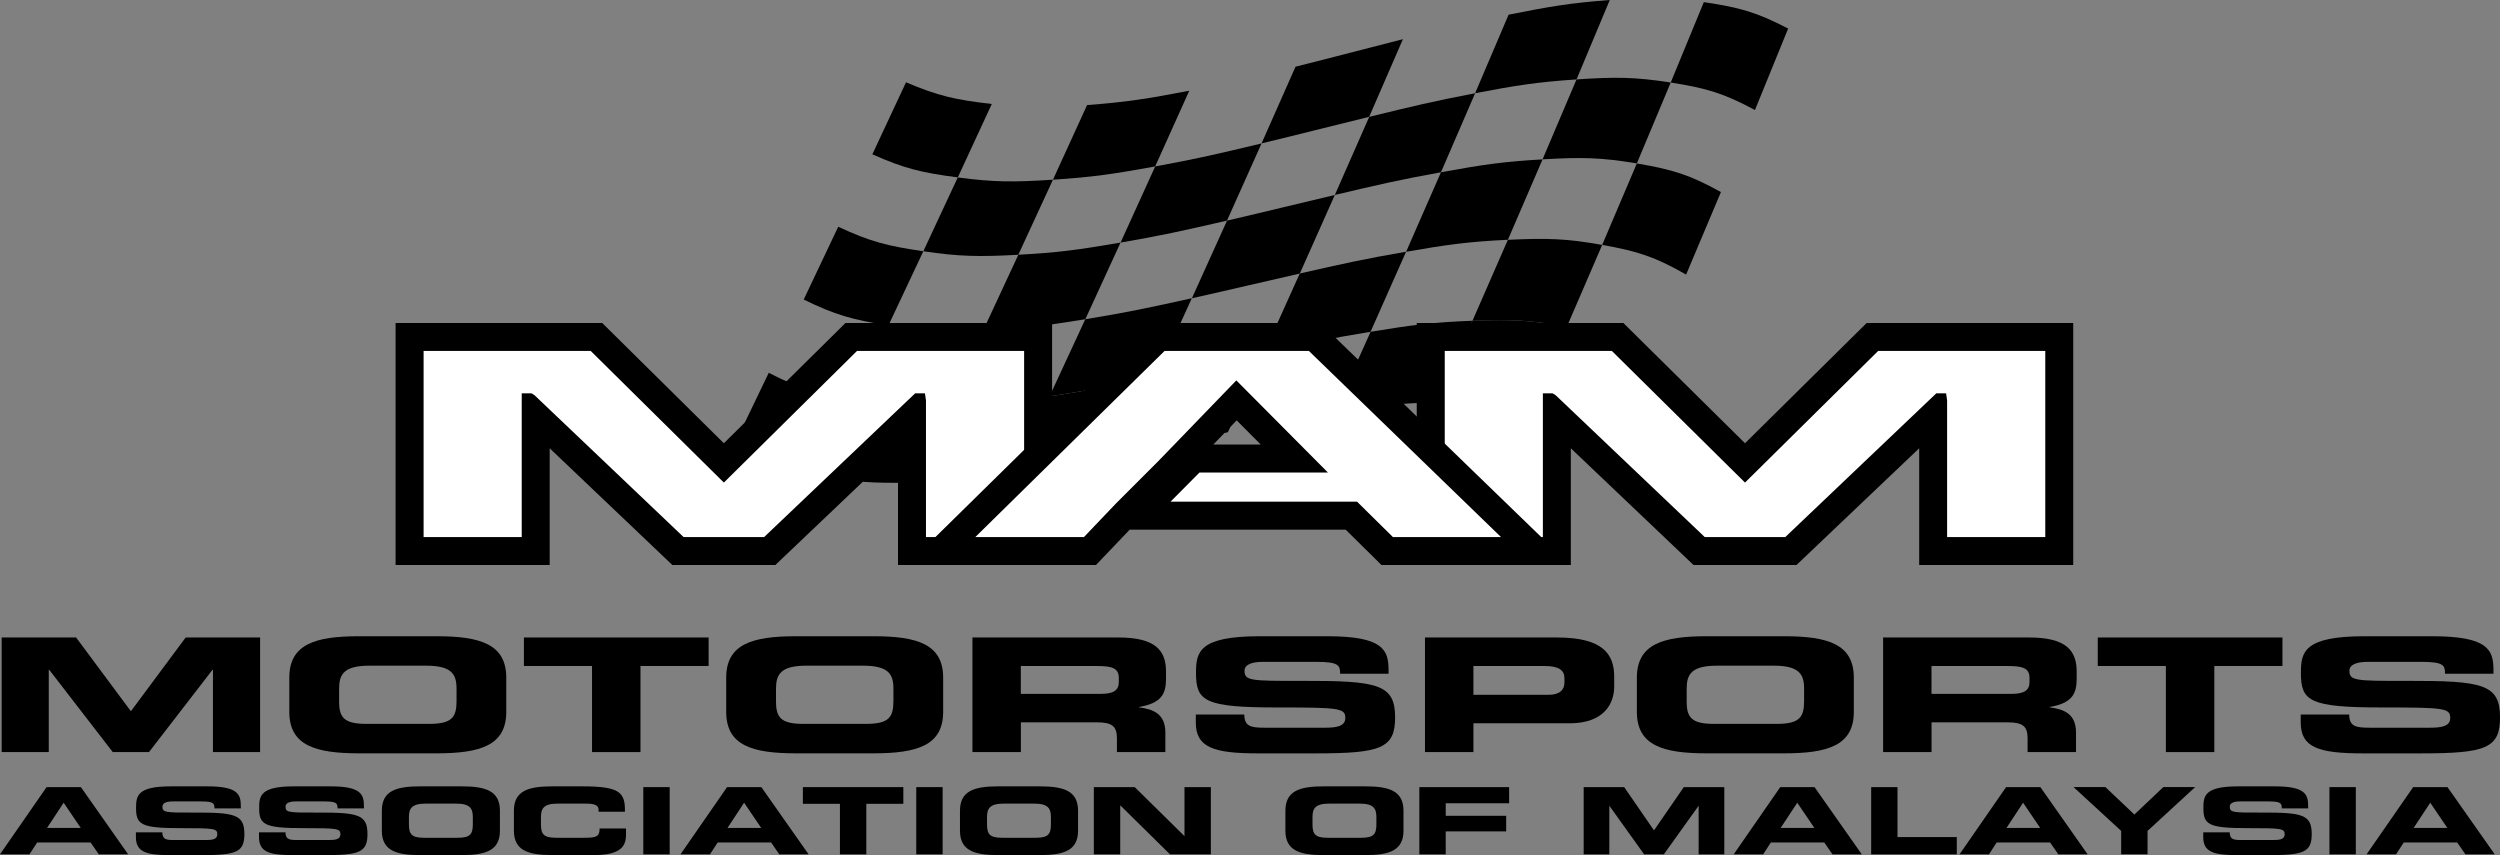 <?xml version="1.0" encoding="UTF-8"?>
<svg id="Layer_2" data-name="Layer 2" xmlns="http://www.w3.org/2000/svg" viewBox="0 0 661.66 226.3">
  <rect x="0" y="0" width="661.66" height="226.3" fill="#808080" stroke="none"/>
  <defs>
    <style>
      .cls-1 {
        fill: #fff;
      }
    </style>
  </defs>
  <g id="SEATING_MAP" data-name="SEATING MAP">
    <g>
      <g>
        <path d="M.44,168.72h19.7l14.5,19.52,14.5-19.52h19.7v30.33h-12.48v-21.78h-.12l-16.81,21.78h-9.59l-16.81-21.78h-.12v21.78H.44v-30.33Z"/>
        <path d="M76.57,179.36c0-8.88,6.87-10.97,18.43-10.97h20.56c11.56,0,18.43,2.09,18.43,10.97v9.05c0,8.88-6.87,10.97-18.43,10.97h-20.56c-11.56,0-18.43-2.09-18.43-10.97v-9.05ZM89.74,185.52c0,4.4,1.27,6.07,7.34,6.07h16.41c6.07,0,7.34-1.68,7.34-6.07v-3.27c0-3.77-1.27-6.07-8.03-6.07h-15.02c-6.76,0-8.03,2.3-8.03,6.07v3.27Z"/>
        <path d="M138.66,168.72h48.88v7.54h-18.03v22.79h-12.82v-22.79h-18.03v-7.54Z"/>
        <path d="M192.2,179.36c0-8.88,6.87-10.97,18.43-10.97h20.56c11.56,0,18.43,2.09,18.43,10.97v9.05c0,8.88-6.87,10.97-18.43,10.97h-20.56c-11.56,0-18.43-2.09-18.43-10.97v-9.05ZM205.37,185.52c0,4.4,1.27,6.07,7.34,6.07h16.41c6.07,0,7.34-1.68,7.34-6.07v-3.27c0-3.77-1.27-6.07-8.03-6.07h-15.02c-6.76,0-8.03,2.3-8.03,6.07v3.27Z"/>
        <path d="M257.35,168.72h38.71c9.88,0,12.54,3.56,12.54,9.01v1.93c0,4.06-1.27,6.45-7.16,7.46v.08c3.81.5,6.99,1.72,6.99,6.7v5.15h-12.82v-3.64c0-3.18-1.27-4.23-5.26-4.23h-20.16v7.87h-12.82v-30.33ZM270.17,183.64h21.2c3.47,0,4.74-1.01,4.74-3.18v-1.01c0-2.68-1.85-3.18-5.89-3.18h-20.05v7.37Z"/>
        <path d="M316.49,189.12h12.82c.06,3.22,1.85,3.48,5.55,3.48h15.71c2.71,0,5.49-.21,5.49-2.55,0-2.64-1.5-2.81-18.03-2.81-19.29,0-21.49-1.68-21.49-9.13,0-5.49.69-9.72,16.87-9.72h17.91c14.79,0,16.18,3.64,16.18,8.96v.96h-12.82c0-2.22-.35-3.14-6.24-3.14h-14.21c-2.89,0-4.85.71-4.85,2.35,0,2.64,1.56,2.72,15.31,2.68,19.93-.04,24.55.84,24.55,9.68,0,8.17-3.81,9.51-20.86,9.51h-15.54c-11.67,0-16.35-1.59-16.35-8.17v-2.09Z"/>
        <path d="M377.14,168.72h34.95c12.19,0,15.13,4.44,15.13,10.39v2.6c0,4.52-2.71,9.72-11.78,9.72h-25.48v7.62h-12.82v-30.33ZM389.96,183.89h19.93c3.01,0,4.16-1.42,4.16-3.23v-1.17c0-2.05-1.39-3.22-5.26-3.22h-18.83v7.62Z"/>
        <path d="M433.22,179.36c0-8.88,6.87-10.97,18.43-10.97h20.56c11.56,0,18.43,2.09,18.43,10.97v9.05c0,8.88-6.87,10.97-18.43,10.97h-20.56c-11.56,0-18.43-2.09-18.43-10.97v-9.05ZM446.39,185.52c0,4.4,1.27,6.07,7.34,6.07h16.41c6.07,0,7.34-1.68,7.34-6.07v-3.27c0-3.77-1.27-6.07-8.03-6.07h-15.02c-6.76,0-8.03,2.3-8.03,6.07v3.27Z"/>
        <path d="M498.37,168.72h38.71c9.88,0,12.54,3.56,12.54,9.01v1.93c0,4.06-1.27,6.45-7.16,7.46v.08c3.81.5,6.99,1.72,6.99,6.7v5.15h-12.82v-3.64c0-3.18-1.27-4.23-5.26-4.23h-20.16v7.87h-12.82v-30.33ZM511.2,183.64h21.2c3.47,0,4.74-1.01,4.74-3.18v-1.01c0-2.68-1.85-3.18-5.89-3.18h-20.05v7.37Z"/>
        <path d="M555.2,168.72h48.88v7.54h-18.03v22.79h-12.82v-22.79h-18.03v-7.54Z"/>
        <path d="M608.92,189.12h12.82c.06,3.22,1.85,3.48,5.55,3.48h15.71c2.71,0,5.49-.21,5.49-2.55,0-2.64-1.5-2.81-18.03-2.81-19.29,0-21.49-1.68-21.49-9.13,0-5.49.69-9.72,16.87-9.72h17.91c14.79,0,16.18,3.64,16.18,8.96v.96h-12.82c0-2.22-.35-3.14-6.24-3.14h-14.21c-2.89,0-4.85.71-4.85,2.35,0,2.64,1.56,2.72,15.31,2.68,19.93-.04,24.55.84,24.55,9.68,0,8.17-3.81,9.51-20.86,9.51h-15.54c-11.67,0-16.35-1.59-16.35-8.17v-2.09Z"/>
      </g>
      <g>
        <path d="M12.33,208.32h9.08l12.51,17.79h-7.77l-2.17-3.14h-14.14l-2.04,3.14H0l12.33-17.79ZM12.45,219.13h8.93l-4.53-6.68-4.4,6.68Z"/>
        <path d="M35.98,220.28h6.98c.03,1.89,1.01,2.04,3.02,2.04h8.55c1.48,0,2.99-.12,2.99-1.5,0-1.55-.82-1.64-9.81-1.64-10.5,0-11.7-.98-11.7-5.36,0-3.22.38-5.7,9.18-5.7h9.75c8.05,0,8.8,2.14,8.8,5.26v.57h-6.98c0-1.3-.19-1.84-3.4-1.84h-7.73c-1.57,0-2.64.42-2.64,1.38,0,1.55.85,1.6,8.33,1.57,10.84-.03,13.36.49,13.36,5.68,0,4.79-2.07,5.58-11.35,5.58h-8.46c-6.35,0-8.9-.93-8.9-4.79v-1.23Z"/>
        <path d="M68.57,220.28h6.98c.03,1.89,1.01,2.04,3.02,2.04h8.55c1.48,0,2.98-.12,2.98-1.5,0-1.55-.82-1.64-9.81-1.64-10.5,0-11.7-.98-11.7-5.36,0-3.22.38-5.7,9.18-5.7h9.75c8.05,0,8.8,2.14,8.8,5.26v.57h-6.98c0-1.3-.19-1.84-3.4-1.84h-7.73c-1.57,0-2.64.42-2.64,1.38,0,1.55.85,1.6,8.33,1.57,10.84-.03,13.36.49,13.36,5.68,0,4.79-2.07,5.58-11.35,5.58h-8.46c-6.35,0-8.9-.93-8.9-4.79v-1.23Z"/>
        <path d="M101.06,214.56c0-5.21,3.74-6.44,10.03-6.44h11.19c6.29,0,10.03,1.23,10.03,6.44v5.31c0,5.21-3.74,6.44-10.03,6.44h-11.19c-6.29,0-10.03-1.23-10.03-6.44v-5.31ZM108.23,218.17c0,2.58.69,3.56,3.99,3.56h8.93c3.3,0,3.99-.98,3.99-3.56v-1.92c0-2.21-.69-3.56-4.37-3.56h-8.17c-3.68,0-4.37,1.35-4.37,3.56v1.92Z"/>
        <path d="M136.01,214.56c0-5.21,3.74-6.44,10.03-6.44h8.2c9.93,0,11.22,1.67,11.16,6.71h-6.98v-.49c0-1.28-1.19-1.65-3.27-1.65h-7.61c-3.68,0-4.37,1.35-4.37,3.56v1.92c0,2.58.69,3.56,3.99,3.56h7.45c3.14,0,4.09-.25,4.09-2.46h6.98v1.67c0,3-1.38,5.36-8.39,5.36h-11.25c-6.29,0-10.03-1.23-10.03-6.44v-5.31Z"/>
        <path d="M170.26,208.32h6.98v17.79h-6.98v-17.79Z"/>
        <path d="M192.41,208.32h9.09l12.51,17.79h-7.76l-2.17-3.14h-14.14l-2.04,3.14h-7.79l12.32-17.79ZM192.54,219.13h8.93l-4.53-6.68-4.4,6.68Z"/>
        <path d="M212.49,208.32h26.59v4.42h-9.8v13.37h-6.98v-13.37h-9.81v-4.42Z"/>
        <path d="M242.5,208.32h6.98v17.79h-6.98v-17.79Z"/>
        <path d="M254.07,214.56c0-5.21,3.74-6.44,10.03-6.44h11.19c6.29,0,10.03,1.23,10.03,6.44v5.31c0,5.21-3.74,6.44-10.03,6.44h-11.19c-6.29,0-10.03-1.23-10.03-6.44v-5.31ZM261.23,218.17c0,2.58.69,3.56,3.99,3.56h8.93c3.3,0,3.99-.98,3.99-3.56v-1.92c0-2.21-.69-3.56-4.37-3.56h-8.17c-3.68,0-4.37,1.35-4.37,3.56v1.92Z"/>
        <path d="M289.51,208.32h10.81l13.11,12.92h.06v-12.92h6.98v17.79h-10.82l-13.11-12.92h-.06v12.92h-6.98v-17.79Z"/>
        <path d="M340.2,214.56c0-5.21,3.74-6.44,10.03-6.44h11.19c6.29,0,10.03,1.23,10.03,6.44v5.31c0,5.21-3.74,6.44-10.03,6.44h-11.19c-6.29,0-10.03-1.23-10.03-6.44v-5.31ZM347.37,218.17c0,2.58.69,3.56,3.99,3.56h8.93c3.3,0,3.99-.98,3.99-3.56v-1.92c0-2.21-.69-3.56-4.37-3.56h-8.17c-3.68,0-4.37,1.35-4.37,3.56v1.92Z"/>
        <path d="M375.65,208.32h23.76v4.27h-16.78v3.32h16v4.13h-16v6.07h-6.98v-17.79Z"/>
        <path d="M419.14,208.32h10.72l7.89,11.45,7.89-11.45h10.72v17.79h-6.79v-12.78h-.06l-9.15,12.78h-5.22l-9.15-12.78h-.06v12.78h-6.79v-17.79Z"/>
        <path d="M471.15,208.32h9.09l12.51,17.79h-7.76l-2.17-3.14h-14.14l-2.04,3.14h-7.79l12.32-17.79ZM471.27,219.13h8.93l-4.53-6.68-4.4,6.68Z"/>
        <path d="M495.22,208.32h6.98v13.22h15.69v4.57h-22.66v-17.79Z"/>
        <path d="M530.92,208.32h9.09l12.51,17.79h-7.76l-2.17-3.14h-14.14l-2.04,3.14h-7.79l12.32-17.79ZM531.04,219.13h8.93l-4.53-6.68-4.4,6.68Z"/>
        <path d="M561.4,219.91l-12.61-11.6h8.43l7.67,7.27,7.67-7.27h8.42l-12.6,11.6v6.19h-6.98v-6.19Z"/>
        <path d="M583.14,220.28h6.98c.03,1.89,1.01,2.04,3.02,2.04h8.55c1.48,0,2.98-.12,2.98-1.5,0-1.55-.82-1.64-9.81-1.64-10.5,0-11.7-.98-11.7-5.36,0-3.22.38-5.7,9.18-5.7h9.75c8.05,0,8.8,2.14,8.8,5.26v.57h-6.98c0-1.3-.19-1.84-3.4-1.84h-7.73c-1.57,0-2.64.42-2.64,1.38,0,1.55.85,1.6,8.33,1.57,10.84-.03,13.36.49,13.36,5.68,0,4.79-2.07,5.58-11.35,5.58h-8.46c-6.35,0-8.9-.93-8.9-4.79v-1.23Z"/>
        <path d="M616.52,208.32h6.98v17.79h-6.98v-17.79Z"/>
        <path d="M638.68,208.32h9.08l12.51,17.79h-7.77l-2.17-3.14h-14.14l-2.04,3.14h-7.8l12.33-17.79ZM638.8,219.13h8.93l-4.53-6.68-4.4,6.68Z"/>
      </g>
      <path d="M253.49,46.95c-9.61-1.24-14.18-2.36-22.61-6.11,3.58-7.64,5.36-11.45,8.91-19.06,8.47,3.6,13.06,4.64,22.7,5.74-3.58,7.76-5.38,11.64-8.99,19.43Z"/>
      <path d="M235.13,86.14c-9.55-1.52-14.09-2.79-22.42-6.86,3.67-7.72,5.5-11.58,9.14-19.27,8.38,3.91,12.93,5.1,22.52,6.48-3.68,7.85-5.53,11.78-9.24,19.65Z"/>
      <path d="M216.27,125.79c-9.48-1.81-13.96-3.24-22.18-7.63,3.76-7.81,5.64-11.71,9.37-19.49,8.28,4.23,12.79,5.58,22.3,7.24-3.78,7.94-5.68,11.91-9.49,19.88Z"/>
      <path d="M269.52,67.43c-10.49.56-15.57.48-25.15-.93,3.66-7.83,5.49-11.74,9.12-19.54,9.6,1.27,14.69,1.28,25.19.6-3.65,7.93-5.48,11.91-9.17,19.87Z"/>
      <path d="M250.78,107.52c-10.46.3-15.51.09-25.02-1.61,3.76-7.92,5.64-11.87,9.37-19.77,9.54,1.55,14.61,1.7,25.09,1.27-3.76,8.03-5.65,12.05-9.44,20.1Z"/>
      <path d="M241.21,127.74c-10.43.17-15.47-.11-24.94-1.95,3.81-7.97,5.71-11.94,9.49-19.88,9.51,1.7,14.56,1.91,25.02,1.61-3.81,8.08-5.73,12.12-9.57,20.23Z"/>
      <path d="M305.74,44.05c-11.1,2.02-16.56,2.83-27.06,3.51,3.63-7.92,5.43-11.87,9.03-19.75,10.5-.8,15.96-1.67,27.05-3.8-3.59,8-5.4,12.01-9.03,20.04Z"/>
      <path d="M287.25,84.49c-11.1,1.79-16.56,2.49-27.03,2.92,3.74-8.01,5.6-12.01,9.3-19.99,10.49-.55,15.95-1.31,27.05-3.22-3.71,8.1-5.57,12.16-9.32,20.28Z"/>
      <path d="M268.17,125.44c-11.08,1.56-16.53,2.14-26.96,2.31,3.84-8.11,5.76-12.15,9.57-20.23,10.46-.3,15.91-.94,27-2.61-3.83,8.2-5.75,12.3-9.61,20.53Z"/>
      <path d="M324.75,58.38c-11.4,2.63-17.08,3.91-28.18,5.83,3.69-8.08,5.52-12.11,9.17-20.16,11.09-2.03,16.77-3.36,28.15-6.09-3.64,8.16-5.47,12.24-9.15,20.43Z"/>
      <path d="M305.98,99.62c-11.41,2.42-17.11,3.59-28.2,5.28,3.8-8.18,5.7-12.26,9.46-20.41,11.1-1.81,16.79-3.03,28.2-5.56-3.77,8.26-5.66,12.39-9.46,20.68Z"/>
      <path d="M296.37,120.43c-11.41,2.31-17.11,3.43-28.19,5.01,3.86-8.23,5.78-12.34,9.61-20.53,11.09-1.7,16.79-2.87,28.2-5.28-3.83,8.31-5.75,12.47-9.62,20.81Z"/>
      <path d="M362.37,30.92c-11.36,2.77-17.1,4.29-28.48,7.03,3.61-8.14,5.41-12.2,8.99-20.3,11.35-2.84,17.09-4.41,28.42-7.28-3.55,8.2-5.34,12.31-8.93,20.55Z"/>
      <path d="M344.01,72.4c-11.4,2.57-17.16,4-28.56,6.54,3.74-8.24,5.6-12.35,9.3-20.55,11.39-2.64,17.15-4.12,28.53-6.79-3.69,8.31-5.54,12.47-9.27,20.8Z"/>
      <path d="M324.97,114.4c-11.42,2.37-17.19,3.69-28.61,6.03,3.86-8.34,5.79-12.5,9.62-20.81,11.41-2.44,17.18-3.81,28.59-6.28-3.82,8.41-5.74,12.63-9.6,21.07Z"/>
      <path d="M381.37,45.59c-11.05,2-16.72,3.32-28.09,6.01,3.66-8.29,5.48-12.42,9.1-20.67,11.35-2.78,17-4.15,28.03-6.25-3.59,8.35-5.4,12.53-9.04,20.91Z"/>
      <path d="M362.75,87.81c-11.08,1.81-16.77,3.03-28.18,5.52,3.79-8.39,5.68-12.58,9.43-20.94,11.39-2.59,17.07-3.86,28.14-5.77-3.74,8.46-5.62,12.69-9.4,21.18Z"/>
      <path d="M417.25,21.02c-10.41.7-15.83,1.55-26.84,3.65,3.57-8.33,5.34-12.48,8.86-20.78,10.99-2.2,16.39-3.1,26.78-3.89-3.5,8.39-5.25,12.59-8.8,21.02Z"/>
      <path d="M399.08,63.46c-10.43.5-15.87,1.25-26.93,3.17,3.71-8.43,5.55-12.64,9.22-21.04,11.04-2.01,16.47-2.82,26.89-3.41-3.65,8.5-5.49,12.76-9.18,21.29Z"/>
      <path d="M380.15,106.47c-10.44.29-15.89.94-26.98,2.66,3.85-8.54,5.77-12.81,9.58-21.32,11.08-1.82,16.52-2.52,26.96-2.92-3.8,8.61-5.71,12.93-9.56,21.57Z"/>
      <path d="M433.21,43.25c-9.49-1.58-14.54-1.68-24.95-1.08,3.62-8.48,5.42-12.71,8.99-21.15,10.4-.69,15.43-.65,24.93.82-3.56,8.55-5.36,12.83-8.97,21.41Z"/>
      <path d="M414.67,86.51c-9.48-1.81-14.52-2.01-24.96-1.61,3.77-8.59,5.65-12.88,9.37-21.43,10.43-.49,15.47-.35,24.96,1.35-3.73,8.66-5.6,13-9.37,21.7Z"/>
      <path d="M405.09,108.36c-9.46-1.92-14.5-2.18-24.94-1.89,3.85-8.65,5.76-12.96,9.56-21.57,10.43-.39,15.48-.19,24.96,1.61-3.81,8.72-5.72,13.09-9.58,21.85Z"/>
      <path d="M464.47,29.12c-8.29-4.45-12.8-5.78-22.29-7.28,3.53-8.53,5.28-12.78,8.76-21.27,9.49,1.39,14,2.67,22.32,6.99-3.49,8.61-5.25,12.92-8.79,21.56Z"/>
      <path d="M446.25,72.67c-8.23-4.7-12.72-6.15-22.21-7.86,3.69-8.64,5.53-12.95,9.17-21.55,9.49,1.61,13.99,3,22.26,7.57-3.66,8.72-5.51,13.09-9.22,21.85Z"/>
      <path d="M427.16,116.83c-8.14-4.96-12.61-6.53-22.07-8.48,3.86-8.76,5.77-13.13,9.58-21.85,9.47,1.83,13.96,3.34,22.15,8.17-3.83,8.84-5.76,13.28-9.65,22.16Z"/>
      <g>
        <g>
          <polygon points="191.58 117.31 159.38 85.48 104.7 85.48 104.7 149.54 145.48 149.54 145.48 118.64 177.95 149.54 205.2 149.54 237.67 118.64 237.67 149.54 278.45 149.54 278.45 85.48 223.77 85.48 191.58 117.31"/>
          <polygon points="494.04 85.48 461.84 117.31 429.64 85.48 374.96 85.48 374.96 149.54 415.74 149.54 415.74 118.64 448.22 149.54 475.46 149.54 507.94 118.64 507.94 149.54 548.71 149.54 548.71 85.48 494.04 85.48"/>
        </g>
        <g>
          <path class="cls-1" d="M110.25,91.03h46.84l34.48,34.09,34.48-34.09h46.84v52.96h-29.67v-38.04h-.27l-39.97,38.04h-22.8l-39.97-38.04h-.27v38.04h-29.67v-52.96Z"/>
          <path d="M274.75,145.84h-33.37v-35.83l-37.66,35.83h-24.29l-37.66-35.83v35.83h-33.37v-56.66h49.45l33.72,33.33,33.72-33.33h49.45v56.66ZM245.08,142.14h25.97v-49.26h-44.23l-35.24,34.84-35.24-34.84h-44.23v49.26h25.97v-38.04h2.59l.81.51,39.44,37.53h21.32l39.97-38.04h2.59l.27,1.85v36.19Z"/>
        </g>
        <g>
          <path class="cls-1" d="M380.52,91.03h46.84l34.48,34.09,34.48-34.09h46.84v52.96h-29.67v-38.04h-.27l-39.97,38.04h-22.8l-39.97-38.04h-.27v38.04h-29.67v-52.96Z"/>
          <path d="M545.01,145.84h-33.37v-35.83l-37.66,35.83h-24.29l-37.66-35.83v35.83h-33.37v-56.66h49.45l33.72,33.33,33.72-33.33h49.45v56.66ZM515.34,142.14h25.97v-49.26h-44.23l-35.24,34.84-35.24-34.84h-44.23v49.26h25.97v-38.04h2.59l.81.51,39.44,37.53h21.32l39.97-38.04h2.59l.27,1.85v36.19Z"/>
        </g>
        <path d="M349.41,85.48h-44.22l-65.14,64.06h50.01l8.93-9.36h57.16l9.48,9.36h49.92l-66.14-64.06ZM327.3,111.25l6.38,6.41h-12.57l6.2-6.41Z"/>
        <g>
          <polygon class="cls-1" points="308.01 123.22 327.24 103.32 347.02 123.22 316.7 123.22 305.36 134.63 358.42 134.63 367.9 143.99 401.83 143.99 347.16 91.03 307.46 91.03 253.61 143.99 287.68 143.99 296.61 134.63 308.01 123.22"/>
          <path d="M406.4,145.84h-39.26l-9.48-9.36h-56.75l15.01-15.11h26.65l-15.31-15.4-17.94,18.56-11.4,11.41-9.45,9.91h-39.38l57.61-56.66h41.21l58.49,56.66ZM368.66,142.14h28.6l-50.85-49.26h-38.19l-50.09,49.26h28.75l8.38-8.79,11.42-11.43,20.53-21.24,24.25,24.39h-34.01l-7.66,7.71h49.38l9.48,9.36Z"/>
        </g>
      </g>
    </g>
  </g>
</svg>